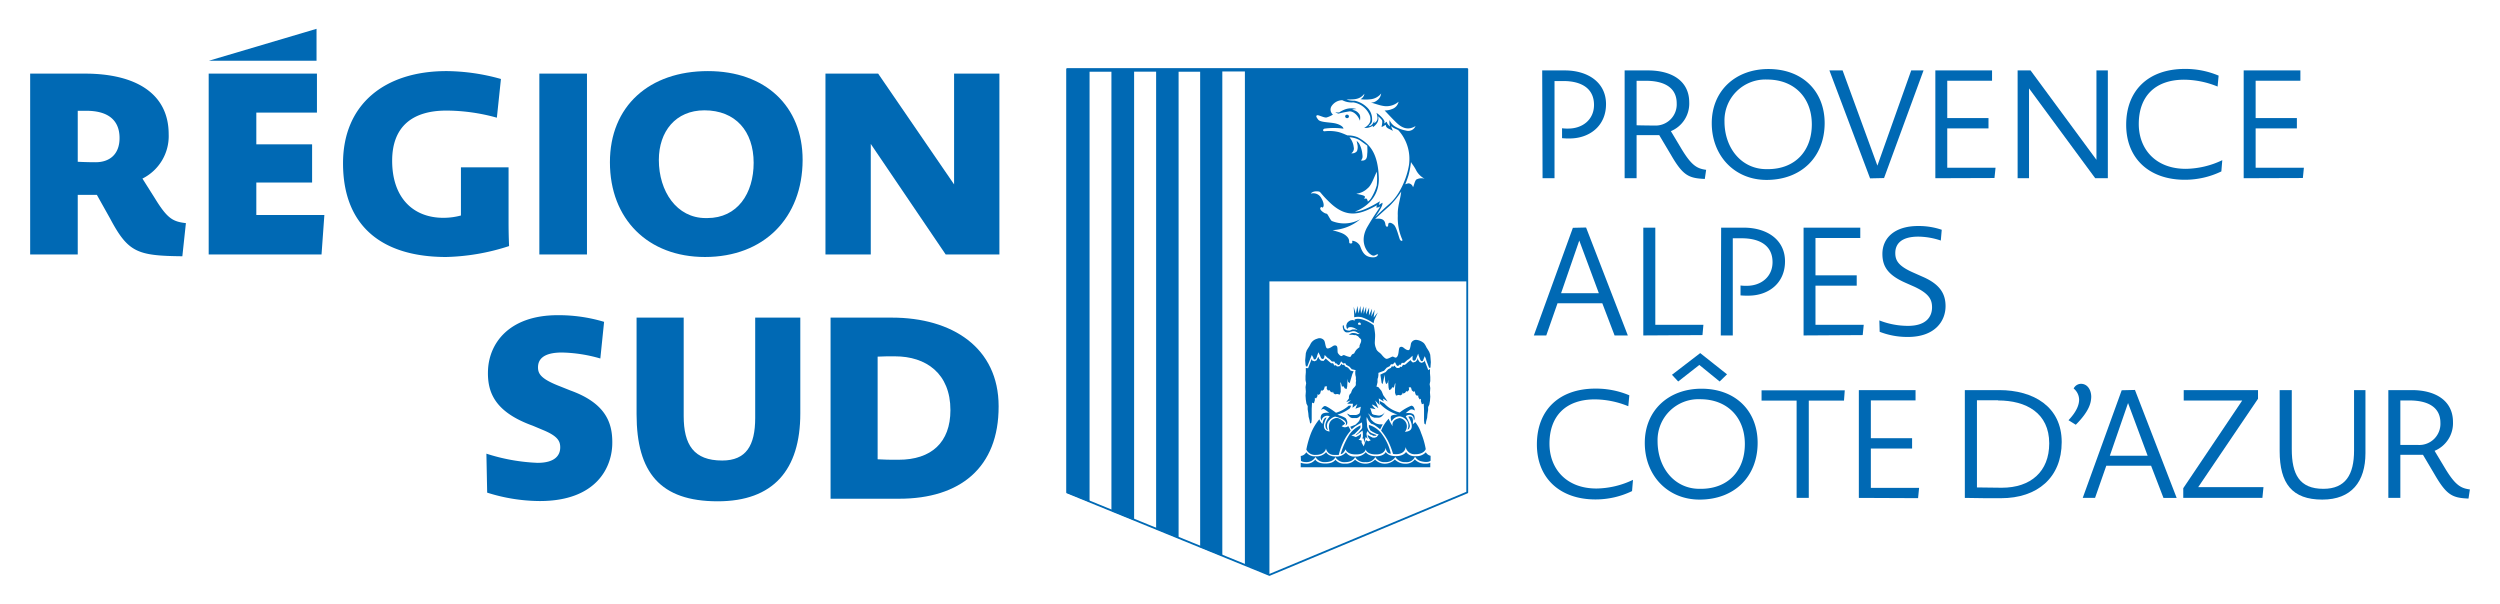 <svg id="Calque_1" data-name="Calque 1" xmlns="http://www.w3.org/2000/svg" viewBox="0 0 484.94 117.18"><defs><style>.cls-1{fill:#0069b4;}.cls-2{fill:none;stroke:#0069b4;stroke-linecap:round;stroke-linejoin:round;stroke-width:0.36px;}</style></defs><path class="cls-1" d="M21.36,42.39,18.79,37.8H15.08V49.36H5.85V14.28H16.47c9.78,0,16.25,3.81,16.25,11.76a9.21,9.21,0,0,1-5.09,8.6l2.43,3.85c2.42,3.95,3.5,4.5,6,4.79l-.69,6.43C26.65,49.61,24.87,49,21.36,42.39Zm-4.6-20.9H15.08v9.89s1.68.09,3.46.09c2.77,0,4.65-1.58,4.65-4.69C23.19,23,20.57,21.49,16.76,21.49Z"/><path class="cls-1" d="M40.48,49.36V14.28h21v7.56H49.72V28H60.54v7.41H49.72V41.7h13.2l-.55,7.66Z"/><path class="cls-1" d="M86.54,49.85c-12.36,0-20-5.92-20-18.18,0-11.46,8.1-17.88,20.06-17.88a39.8,39.8,0,0,1,10.57,1.53l-.79,7.51a36.83,36.83,0,0,0-9.78-1.38c-6.67,0-10.53,3.16-10.53,9.73,0,7.21,4.1,11.07,9.93,11.07a13,13,0,0,0,3.41-.45V32.46h9.24V43.23c0,2.47.1,4.5.1,4.5A42.15,42.15,0,0,1,86.54,49.85Z"/><path class="cls-1" d="M104.62,14.28h9.24V49.36h-9.24Z"/><path class="cls-1" d="M136.74,49.85c-11,0-18.43-7.31-18.43-18.38,0-10.91,7.66-17.68,19-17.68,11.12,0,18.38,6.77,18.38,17.24C155.66,42.25,148.2,49.85,136.74,49.85Zm-.1-28.45c-5.58,0-8.84,4.1-8.84,9.63,0,6.08,3.46,11.27,9.09,11.27h.3c5.88,0,9-4.8,9-10.73C146.18,25.45,142.67,21.4,136.64,21.4Z"/><path class="cls-1" d="M160.12,14.28h10.22l14.73,21.49V14.28h8.79V49.36H183.44L168.91,27.92V49.36h-8.79Z"/><path class="cls-1" d="M104.71,97.19A34.23,34.23,0,0,1,94.5,95.56L94.35,88a36.9,36.9,0,0,0,9.92,1.78c3.47,0,4.4-1.53,4.4-3,0-1.18-.44-2.17-3.32-3.36l-2-.84c-7.28-2.62-8.75-6.37-8.7-10.37.05-5.54,4.05-11.07,13.53-11.07a30.47,30.47,0,0,1,9,1.29l-.73,7.11A28.57,28.57,0,0,0,109,68.38c-3.61,0-4.64,1.34-4.64,2.87,0,1.28.59,2.27,4.3,3.7l2,.8c6.7,2.42,8.11,6.12,8.11,10C118.83,90.57,115.75,97.19,104.71,97.19Z"/><path class="cls-1" d="M139.21,97.24c-11.14,0-15.73-5.58-15.73-16.9V61.61h9.14V80.69c0,5.58,1.95,8.64,7.47,8.64,4.64,0,6.4-2.91,6.4-8.25V61.61h8.75V80.19C155.24,91.16,150,97.24,139.21,97.24Z"/><path class="cls-1" d="M174.44,96.74c-4.44,0-7.47,0-13.33,0V61.61H173c11.72,0,20.71,5.83,20.71,17.2C193.74,90.76,186.17,96.74,174.44,96.74Zm-.83-27.62c-1.51,0-2.24,0-3.37.06V89.09c1.27.09,2.54.09,4.06.09,6.35,0,10.06-3.35,10.06-9.63C184.36,72.43,179.62,69.12,173.61,69.12Z"/><path class="cls-1" d="M299.15,13.66h4.38c4.45,0,8,2.3,8,6.54s-3.21,6.66-7.09,6.66A12,12,0,0,1,303,26.8V24.88a8.24,8.24,0,0,0,1.2.06c2.77,0,5-1.73,5-4.59,0-3.18-2.41-4.63-5.95-4.63h-1.71V34.57h-2.32Z"/><path class="cls-1" d="M324.18,30.13l-2.33-3.92h-4.39v8.36h-2.32V13.66h4.53c4.65,0,8,2.06,8,6.19a5.79,5.79,0,0,1-3.56,5.59L326.24,29c1.94,3.18,3,3.71,4.71,3.94l-.26,1.77C327.59,34.57,326.47,34.07,324.18,30.13Zm-4.95-14.46h-1.77V24.3s1.74.05,3.45.05a4.1,4.1,0,0,0,4.33-4.3C325.24,16.9,322.7,15.67,319.23,15.67Z"/><path class="cls-1" d="M342.67,34.9c-6.21,0-10.63-4.69-10.63-11s4.62-10.51,11-10.51c6.57,0,10.9,4.27,10.9,10.51C353.92,30.45,349.41,34.9,342.67,34.9Zm.12-19.47a7.93,7.93,0,0,0-8.28,8.13c0,5.21,3.33,9.25,8.13,9.25h.27c5.33,0,8.54-3.57,8.54-8.69S348.09,15.43,342.79,15.43Z"/><path class="cls-1" d="M362.75,34.6l-7.89-20.94h2.56l6.75,18.47,6.56-18.47h2.39l-7.66,20.88Z"/><path class="cls-1" d="M375.41,34.57V13.66h11v2h-8.69v7.24h8v2h-8v7.63h9.37l-.21,2Z"/><path class="cls-1" d="M391.37,13.66h2.51L406.66,31V13.66h2.21V34.57h-2.45L393.58,17.14V34.57h-2.21Z"/><path class="cls-1" d="M423.8,34.87c-6.9,0-11.37-4.13-11.37-10.66,0-6.78,4.42-10.84,11.37-10.84a16.5,16.5,0,0,1,6.56,1.3l-.2,2.12a17.43,17.43,0,0,0-6.48-1.33c-5.66,0-8.81,3.24-8.81,8.6,0,4.74,3.15,8.69,9.13,8.69a16.92,16.92,0,0,0,7.07-1.68l-.18,2.18A16.21,16.21,0,0,1,423.8,34.87Z"/><path class="cls-1" d="M435.22,34.57V13.66h11v2h-8.68v7.24h8v2h-8v7.63h9.36l-.2,2Z"/><path class="cls-1" d="M310.81,58.83h-8.69l-2.18,6.24h-2.41l7.57-20.88,2.56-.06,8.1,20.94h-2.57Zm-8-1.95h7.33l-3.8-10.22Z"/><path class="cls-1" d="M318.76,65.07V44.16h2.33V63h9.33l-.18,2Z"/><path class="cls-1" d="M333.86,44.16h4.39c4.45,0,8,2.3,8,6.54s-3.21,6.65-7.1,6.65a14.55,14.55,0,0,1-1.53-.05V55.38a8.38,8.38,0,0,0,1.21.06c2.77,0,5-1.74,5-4.59,0-3.18-2.42-4.63-6-4.63h-1.71V65.07h-2.33Z"/><path class="cls-1" d="M349.85,65.07V44.16h11v2h-8.69v7.25h8v2h-8V63h9.36l-.2,2Z"/><path class="cls-1" d="M370.08,65.36a14.81,14.81,0,0,1-5.47-1l-.06-2.21a15.22,15.22,0,0,0,5.56,1.06c3.57,0,4.66-1.82,4.66-3.59,0-1.47-.53-2.65-3.42-4l-1.74-.77c-3.41-1.5-4.47-3.18-4.47-5.6,0-3,2.26-5.41,6.95-5.41a13.78,13.78,0,0,1,4.56.73l-.18,2.09a14,14,0,0,0-4.35-.76c-3.24,0-4.48,1.35-4.48,3.18,0,1.47.62,2.53,3.5,3.8l1.71.76c3.48,1.48,4.54,3.36,4.54,5.75C377.39,62.27,375.35,65.36,370.08,65.36Z"/><path class="cls-1" d="M309.48,96.88c-6.89,0-11.36-4.13-11.36-10.66,0-6.78,4.41-10.84,11.36-10.84a16.58,16.58,0,0,1,6.57,1.3l-.2,2.12a17.43,17.43,0,0,0-6.48-1.33c-5.66,0-8.81,3.24-8.81,8.6,0,4.74,3.15,8.69,9.13,8.69a16.92,16.92,0,0,0,7.07-1.68l-.18,2.18A16.25,16.25,0,0,1,309.48,96.88Z"/><path class="cls-1" d="M329.68,96.91c-6.21,0-10.63-4.69-10.63-11s4.63-10.51,11-10.51c6.56,0,10.89,4.27,10.89,10.51C340.93,92.46,336.43,96.91,329.68,96.91Zm.12-19.47a7.93,7.93,0,0,0-8.27,8.13c0,5.21,3.32,9.25,8.12,9.25h.27c5.33,0,8.54-3.57,8.54-8.69S335.1,77.44,329.8,77.44Zm-.17-6.65L325.53,74l-1.21-1.3,5.48-4.21L335,72.61,333.57,74Z"/><path class="cls-1" d="M350.86,77.71V96.58H348.5V77.71h-6.8v-2h16.14l-.15,2Z"/><path class="cls-1" d="M360.57,96.58V75.67h11v2H362.9V85h8v2h-8v7.63h9.36l-.2,2Z"/><path class="cls-1" d="M388.13,96.64c-2.32,0-4.59,0-7-.06V75.67c2.12,0,3.57,0,6.66,0,6.66,0,12.13,3.21,12.13,10.08S395.23,96.64,388.13,96.64Zm-.56-19c-2,0-3,0-4.09,0V94.55c1.65,0,2.89.06,4.8.06,5.66,0,9.22-3.15,9.22-8.6C397.5,80.12,393.05,77.68,387.57,77.68Z"/><path class="cls-1" d="M402.65,82.39l-1.41-.88c1.59-1.68,2.06-3,2.06-4a2.86,2.86,0,0,0-1.06-2.15,1.62,1.62,0,0,1,1.41-.91c1.3,0,2,1.23,2,2.53C405.62,78,405.39,79.65,402.65,82.39Z"/><path class="cls-1" d="M417.26,90.34h-8.69l-2.18,6.24H404l7.56-20.88,2.57-.06,8.09,20.94h-2.56Zm-8-1.94h7.33l-3.8-10.22Z"/><path class="cls-1" d="M423.5,96.58V94.7l11.43-17H423.59V75.67H438v1.68l-11.6,17.14h12.66l-.21,2.09Z"/><path class="cls-1" d="M450.47,96.91c-5.83,0-8.27-3.1-8.27-9.4V75.67h2.35V87.13c0,4.83,1.45,7.69,6.13,7.69,4.3,0,5.95-2.77,5.95-7.4V75.67h2.21V87.9C458.84,93.43,456.13,96.91,450.47,96.91Z"/><path class="cls-1" d="M472.32,92.14,470,88.22h-4.39v8.36h-2.33V75.67h4.54c4.65,0,8,2.07,8,6.19a5.8,5.8,0,0,1-3.57,5.59L474.38,91c1.95,3.18,3,3.71,4.72,3.94l-.27,1.77C475.74,96.58,474.62,96.08,472.32,92.14Zm-4.94-14.46h-1.77v8.63s1.74,0,3.44,0a4.1,4.1,0,0,0,4.33-4.3C473.38,78.91,470.85,77.68,467.38,77.68Z"/><polygon class="cls-1" points="61.4 11.78 40.52 11.78 61.4 5.59 61.4 11.78"/><path class="cls-2" d="M284.61,95.52V13.4H207V95.52l39.24,16Z"/><path class="cls-1" d="M207,13.49V95.61l4.35,1.77V13.92h4.24v85.2l4.4,1.78v-87h4.27v88.71l4.36,1.78V13.92h4.18v92.22l4.3,1.72v-94h4.38V109.5l4.76,2.08v-57h38.36V13.49Zm57.66,4.67a1.37,1.37,0,0,1-.76,1.08,7.58,7.58,0,0,0,2.07,0,3,3,0,0,0,1.94-1.11,1.94,1.94,0,0,1-.79,1.34,1.8,1.8,0,0,1-1.22.43c.75.17,1.67.53,2.32.63a3.59,3.59,0,0,0,3.07-.8A1.9,1.9,0,0,1,270,21.16a3.66,3.66,0,0,1-1.42.27c.56.57,1.19,1.28,2,2.08s2.13,2.1,4,.94a1.52,1.52,0,0,1-1.84.88,6.34,6.34,0,0,1-2.24-.86,2.65,2.65,0,0,1-.95-1.17,2.83,2.83,0,0,0,.08,1.22,1.6,1.6,0,0,1-.65-.92,4,4,0,0,1-.49.35c.08-.34.17-.31-.16-.83A5.68,5.68,0,0,0,267,21.89c.28.85.39,1.49-.42,2l0-.43s-.44,1.11-1.11,1c.46-.4.76-.64.68-1.37a3.11,3.11,0,0,0-1.06-2.34,4.94,4.94,0,0,0-2.28-1.21,5,5,0,0,1-1.62-.22C262.26,19.22,263.66,19.52,264.67,18.16Zm-9.19,4.2c.29-.11,1.48.58,1.9.41a4.43,4.43,0,0,0,1.19-.55,1.24,1.24,0,0,1-.32-1.55,2.56,2.56,0,0,1,2-1.23c.05,0,.1,0,.14,0a3.92,3.92,0,0,0,2.13.42,4.16,4.16,0,0,1,3.25,2.68c.22.95,0,1.62-1.14,2.27a2.58,2.58,0,0,0,1.68-.43l0,.3c1.51-1.06,1-2.13,1-2.13a4,4,0,0,1,.76.75c.18.3-.08,1.3-.08,1.3.27.05.84-.51.84-.35,0,.7.87.75,1.27,1.11.24.2-.4-1-.18-.85.59.52,1.16.55,1.4.82a8.3,8.3,0,0,1,2,6.66c-.38,2.46-1.78,5.85-3.82,7.58-1.25,1.06-2.37,2.21-2.74,2.52,1.79-2.46,1.38-2.76,1.38-2.76l-.67.43.22-.73s-3.2,2.08-4.85,2c0,0,4.82-1.49,4.63-6.58-.19-4.9-1.82-6.57-4.06-7.8a4.75,4.75,0,0,0-2-.38l-.35-.14a11,11,0,0,0-1.34-.5,7.76,7.76,0,0,0-2.73-.17c-.38.05-.47-.32-.09-.5a13.11,13.11,0,0,1,3.7,0c0-.41-.82-.91-1.86-1.08s-2.63-.18-3-.64S255.19,22.48,255.48,22.36Zm7.12,6.22a3.46,3.46,0,0,0-.83-1.95,4.38,4.38,0,0,1,2,.57l1.46,1.06s.06,1.09,0,1.48.11,1.55-1.23,1.4c.4-.52.33-.76.26-1.36a5.28,5.28,0,0,0-.65-2,5.34,5.34,0,0,0-.44-.46s.06.33.15.72a2.23,2.23,0,0,1-.09,1.27,1.17,1.17,0,0,1-1.11.42A1.09,1.09,0,0,0,262.6,28.58Zm.51,9a3.84,3.84,0,0,0,2.2-1.07c.74-.56,1.26-2.21,1.76-3.2a13.13,13.13,0,0,1,0,2.65A10,10,0,0,1,266,38.38a2.22,2.22,0,0,1-.68.72,1.29,1.29,0,0,0-.2-.54c-.09-.09-.5,0-.5,0s-.07.11.13-.27S263.83,37.77,263.11,37.59Zm2.55,12.25c-1.28-.29-1.6-1.61-1.86-2.19a2,2,0,0,0-1.4-.94c-.27,0,.2.53-.38.53s0-.55-.67-1.28-1.4-.85-2.86-1.31a9,9,0,0,0,5.39-2.13,6.33,6.33,0,0,1-5.54.35c-.29-.21-.75-1.26-.93-1.37s-.26,0-.76-.35-.7-.73-.41-.94.06.24.38,0,.12-1.16-.46-2a1.72,1.72,0,0,0-1.87-.64c.12-.26.61-.5,1.31-.44s.23.12,2.39,2.19c3.42,3.27,6.08,2.16,9.11.51l-.13.44a1.11,1.11,0,0,0,.78-.25c-.43.81-1,1.43-2.47,3.94s-.49,4.52.44,5.28,1,.08,1.61.11C267.27,49.57,267,50.13,265.66,49.84Zm5.91-3.34c-.17-.31-.65-2.41-1.18-2.89s-1.1-.55-1.1,0-.45.5-.54-.06-.26-1.31-2-1.09c0,0,1.89-1.71,2.79-2.5a16.57,16.57,0,0,0,2.27-2.79c-.17,1.62-.75,2.88-.66,4.71a10.34,10.34,0,0,0,.83,4.51C272.2,46.83,271.74,46.8,271.57,46.5Zm3.22-11.7c-.38.31-.46,1.12-.69,1.53a1,1,0,0,0-.85-.76,2.79,2.79,0,0,0-.65.19s.36-.88.62-1.73a16.48,16.48,0,0,0,.49-2.6c.15.36.37.47.92,1.46a3.85,3.85,0,0,0,1.74,1.79A2.13,2.13,0,0,0,274.79,34.8Z"/><path class="cls-1" d="M259,21.8a3.61,3.61,0,0,0,.63.24,19.93,19.93,0,0,1,2.17-.44c.62,0,1.51.54,2,1.82.15-1.05-.08-1.25-.37-1.57a1.8,1.8,0,0,0-1.12-.53c.2-.17.69-.15.84-.16a3.58,3.58,0,0,0-2.07,0,4.94,4.94,0,0,0-1.32.66Z"/><path class="cls-1" d="M260.93,22.59a.36.36,0,0,0,.38.33.34.34,0,0,0,.35-.35.35.35,0,0,0-.37-.33A.34.34,0,0,0,260.93,22.59Z"/><polygon class="cls-1" points="268.19 74.51 268 74.29 267.76 72.66 268.76 72.19 269.25 71.64 269.81 71.35 269.97 71.06 270.3 71.12 270.52 70.9 270.64 71.12 270.95 71.39 271.43 71.37 271.63 71.12 271.88 71.19 272.15 70.77 272.53 70.77 273.64 69.81 273.66 69.97 274.06 70.32 274.55 70.19 274.87 69.85 275.02 69.44 275.04 69.72 275.38 70.23 275.78 70.39 276.24 70.17 276.32 69.92 277.05 71.8 277.39 71.58 277.38 72.39 277.44 73.13 277.44 73.93 277.32 74.53 277.44 75.27 277.38 76.14 277.44 76.94 277.38 77.75 277.25 78.49 277.02 78.96 277.02 79.56 276.89 80.36 276.83 81.03 276.65 81.7 276.53 82.37 276.29 82.17 276.23 81.57 276.23 80.63 276.23 79.49 276.17 78.29 275.81 78.42 275.62 77.82 275.62 77.35 275.38 77.48 275.14 77.08 275.07 76.62 274.9 76.81 274.6 76.54 274.41 75.88 274.23 76.01 273.87 75.74 273.69 75.14 273.68 75.1 273.59 75.16 273.28 75.11 273.32 75.6 273.08 75.94 272.78 75.88 272.54 76.21 272.18 76.34 272.11 76.12 272 76.47 271.69 76.68 271.27 76.61 270.79 76.74 270.6 76.21 270.6 75.4 270.66 74.6 270.7 74.4 270.59 74.4 270.49 74.77 270.38 75.19 270.08 75.11 269.83 75.51 269.47 75.67 269.35 75.19 269.29 74.22 269.29 73.68 269.17 74.25 268.87 74.52 268.69 73.92 268.59 72.71 268.19 74.51"/><path class="cls-1" d="M264,78.73l-.25,1.39-.14.14-.24.14-.32.1-.35,0-.38,0-.46,0-.29-.17-.3-.1.15.17.15.21.2.21L262,81l.27.1.32,0,.29,0,.32,0,.26-.11.2-.14.24-.28,0,.39-.09.27-.09.25-.11.21-.21.24-.26.25-.23.21-.27.1-.26.11-.48.18.14.22.16.28.26-.25.47-.37.33-.2.92-.53.05.51,0,.56-.16.29-.2.19-.21.27-.15.17-.18.14-.4.37.22-.07.33-.24.2-.14.62-.47.07.53,0,.46,0,.22-.1.35.25,0,.06.42.05.43.28-1.15.4.37-.15-.4-.08-.42V84l.19-.38.37.5.18.17.25.06.32.19.21,0h.23l.21-.13L266,84l-.41-.31-.2-.34-.15-.39-.06-.28,0-.39-.05-.39-.06-.63.06-.38.15.35.2.38.23.28.25.29a2.55,2.55,0,0,1,.92.44,9.17,9.17,0,0,1,.84.66l.15-.3.35-.68h-.67l-.44-.1-.35-.14-.35-.25-.29-.27-.21-.25-.14-.38-.15-.36-.29-.41.29.24.24.25.29.21.43.17.41,0,.5,0,.32-.1.29-.21.32-.39.23-.45-.17.28-.24.21-.26.13-.32.11-.35,0-.43-.08-.41-.07-.32-.17-.48-1.51"/><polygon class="cls-1" points="263.19 63.98 262.97 63.91 262.75 63.91 262.59 63.91 262.37 63.91 262.2 63.96 262.04 64.04 261.87 64.11 261.69 64.14 261.5 64.11 261.3 64.09 261.1 64.01 260.95 63.91 260.79 63.75 260.71 63.48 260.68 63.3 260.66 63.14 260.57 63.09 260.46 63.17 260.46 63.38 260.49 63.62 260.57 63.91 260.66 64.11 260.79 64.25 260.92 64.38 261.1 64.46 261.32 64.48 261.52 64.46 261.69 64.46 261.87 64.38 262.09 64.33 262.37 64.25 262.64 64.25 262.83 64.27 263.03 64.35 263.19 64.43 263.38 64.56 263.54 64.67 263.71 64.69 263.76 64.51 263.69 64.27 263.58 64.11 263.47 64.04 263.19 63.98"/><path class="cls-1" d="M267.26,60.6l-.81,1,.2-1.52L266,61.4l.15-1.54-.62,1.37.05-1.56L265,61V59.51l-.48,1.38,0-1.48L264,60.86l-.12-1.53-.36,1.47-.22-1.46L263,60.89l-.42-1.38.1,1.5h0l0,.53a3.32,3.32,0,0,1,1.48,0,9.67,9.67,0,0,1,2.3,1.17v-.15l.14-.56Z"/><polygon class="cls-1" points="262.57 72.03 261.99 71.9 261.48 71.32 260.94 71.08 260.71 70.73 260.43 70.81 260.21 70.55 260.09 70.78 259.8 71.06 259.34 71.08 259.12 70.83 258.84 70.92 258.59 70.47 258.21 70.47 257.14 69.55 256.73 70.02 256.22 69.95 255.89 69.61 255.72 69.2 255.39 69.89 254.99 70.08 254.53 69.92 254.43 69.64 253.74 71.42 253.29 71.39 253.3 72.2 253.24 72.94 253.24 73.74 253.36 74.34 253.24 75.08 253.3 75.95 253.24 76.75 253.3 77.56 253.42 78.3 253.66 78.77 253.66 79.37 253.78 80.17 253.84 80.84 254.02 81.51 254.14 82.18 254.38 81.98 254.44 81.38 254.44 80.44 254.44 79.3 254.5 78.1 254.87 78.23 255.05 77.63 255.05 77.16 255.29 77.29 255.53 76.89 255.6 76.43 255.77 76.62 256.08 76.35 256.26 75.68 256.44 75.82 256.8 75.55 256.99 74.95 256.99 74.91 257.08 74.97 257.39 74.92 257.35 75.41 257.59 75.75 257.89 75.68 258.14 76.02 258.5 76.15 258.56 75.93 258.68 76.29 258.98 76.49 259.4 76.42 259.89 76.55 260.07 76.02 260.07 75.21 260.01 74.41 259.97 74.21 260.08 74.21 260.2 74.58 260.3 75 260.6 74.92 260.84 75.32 261.2 75.48 261.32 75 261.38 74.03 261.38 73.49 261.5 74.06 261.8 74.33 261.98 73.73 262.32 72.56 262.57 72.03"/><path class="cls-1" d="M277.49,69.47l-.06-.67-.19-.54-.24-.4-.3-.47a3.75,3.75,0,0,0-.48-.81,2.66,2.66,0,0,0-1.51-.66,1.06,1.06,0,0,0-1,.67c-.06.22-.16,1.19-.4,1.3s-.62-.1-.87-.3-.54-.46-.89-.23-.1,1.69-.74,2c-.18.08-.51-.2-.69-.19s-.92.52-1.24.42-.74-.62-.92-.84a2.87,2.87,0,0,0-.53-.46l-.29-.28-.18-.28,0-.08a2.74,2.74,0,0,1-.28-1.16c0-.33.09-1.24.05-1.72s-.15-1.12-.18-1.3-.09-.15-.06-.36A6.5,6.5,0,0,0,264.37,62c-1.18-.35-1.62,0-1.62,0v.23l-.26-.14-.24,0-.33.07-.27.16-.25.22-.14.21-.12.39.06.42.12.32.11-.21.15-.14.23-.07.3,0,.35.07.35.14.35.21.24.21.2.21.09.29-.06.21-.27,0-.32-.14-.44-.07-.32,0-.35.14-.29.21.17,0,.24,0h.29l.35.07L263,65l.24.14.2.1.21.25.23.21.15.18v.31l-.09.32-.12.24-.11.32,0,.25c-.05.09-.23.17-.54.46a2.72,2.72,0,0,0-.46.72c-.11.14-.36.17-.46.27s-.23.45-.37.48a3.85,3.85,0,0,1-1-.31c-.29-.11-.33-.06-.57.1s-.66-.34-.79-.56,0-1.08-.21-1.33-.59-.14-.79,0-.72.51-1.08.43-.36-1.31-.62-1.58a1.1,1.1,0,0,0-1.33-.29,2,2,0,0,0-1.23.92l-.24.47-.3.47-.24.39-.18.54-.06.67-.07.74.07.8.08.36h.27l.87-2.22.3.54.07.27.18.07.19-.07.2-.34.12-.41.22-.58.28.56.22.52.18.22.22,0,.19-.15.13-.62.52.52.42.29.47.46.47,0,.21.37.22,0,.28.3h.16l.16-.13.27-.58.44.43.35-.09.21.34.64.37.43.48.76.18-.08.25,0,.06,0,.16v.27l.06.39.06.19,0,.09,0,.17,0,.32.05.16v0l-.06.25v.31l0,.28-.15.25-.15.17-.2.21-.2.28-.15.36-.09.28a1,1,0,0,0-.38,1l-.54.75.9-.36-.73.68h1.13l-.08.78.93-.72-.36.89,1.34-.47s2.12.52,2.58.57c0,0-.68-.65-.68-.85s1.06.54,1.2.68l-.62-1.52.86.92-.16-1.32.95.58-.14-.54.92.56-.86-1.22-.17-.42-.18-.42-.35-.42-.26-.32L267,75l.12-.46.09-.42v-.61l.11-.3.06-.46,0-.42,1.09-.42.51-.58.6-.31.23-.36.37,0,.41-.42.3.59.16.14.18,0,.24-.25.23.06.2-.39h.47l.62-.56.31-.18L274,69v.76l.19.2.21,0,.21-.2.48-1.16.1.38.12.31.15.4.18.32.2.06L276,70l.36-.91.2.42.15.49.51,1.36.27-.07,0-.23.06-.8ZM263.79,63c-.18,0-.37,0-.37-.17a.27.27,0,1,1,.54,0C264,63,264,63,263.79,63Z"/><path class="cls-1" d="M267.9,83.54a7.36,7.36,0,0,1,1.47-2.32,6.64,6.64,0,0,0,.79,1.47s-.47-1.23,1.35-1.6a1.63,1.63,0,0,1,1,2.67s.86,0,1.19-.5c.54-.86-.52-2.42-.52-2.42a.73.73,0,0,1,.68.07c.34.24.19,1.41.19,1.41l.47-.45A6.55,6.55,0,0,1,275.66,84a14.92,14.92,0,0,1,.9,3.11s-.3,1-2.05,1a1.76,1.76,0,0,1-1.85-1.42s0,1.41-1.88,1.41a2.59,2.59,0,0,1-.57-.06,14.08,14.08,0,0,0-1-2.57A11.17,11.17,0,0,0,267.9,83.54Z"/><path class="cls-1" d="M267.68,78.33l-.06-.56.89.48a6,6,0,0,0,3,1.76,9.62,9.62,0,0,1,2.26-1.32c.62.07.66.94.66.94s-.47-.32-.81-.19a4.65,4.65,0,0,0-.94.71s1.47-.27,1.68.57c.16.66-.13.85-.13.85a1.26,1.26,0,0,0-.14-.76c-.55-.72-1.41-.08-1.41-.08s.94,1.49.78,2.06-.44.53-.44.53a1.78,1.78,0,0,0,0-1.55,2.06,2.06,0,0,0-1.49-1,1.77,1.77,0,0,0-1.6,1s-.28-.77-.09-1.06,1.25-.29,1.25-.29A7.89,7.89,0,0,1,267.68,78.33Z"/><path class="cls-1" d="M261.85,79.2l.24-.51h-.47a6.24,6.24,0,0,1-2.47,1.37s-1.78-1.35-2.17-1.3-.74.76-.74.76.34-.27.62-.13,1,.7,1,.7-1.42-.25-1.62.58a.94.94,0,0,0,.16.94.74.74,0,0,1,.19-.56,1.09,1.09,0,0,1,1.35-.28s-1,1-.82,2c.12.64.49.62.49.62a1.55,1.55,0,0,1,0-1.56c.46-.67,1.2-1.07,1.48-1,2.78.75,1.87,1.69,1.87,1.69s.78-.17.13-1.32c-.16-.29-1.66-.76-1.66-.76A7.75,7.75,0,0,0,261.85,79.2Z"/><path class="cls-1" d="M253.4,87.2a18.19,18.19,0,0,1,.91-3.19,10.06,10.06,0,0,1,1.62-2.69,1.84,1.84,0,0,0,.6.91s.11-1.23.8-1.24c0,0-1.49,2.49.59,2.71,0,0-.74-2.08,1.13-2.6.85-.23,1.85,1,1.85,1,0,.22-.66.55-.66.55a1,1,0,0,0,1.28,0,4.89,4.89,0,0,1,.48.88,9.36,9.36,0,0,0-1.37,2.08,12.34,12.34,0,0,0-.94,2.63s-.51,0-1,0A1.53,1.53,0,0,1,257.21,87s-.15,1.24-2,1.24A1.85,1.85,0,0,1,253.4,87.2Z"/><path class="cls-1" d="M260.06,88.07a15.5,15.5,0,0,1,1.69-3.78,5.23,5.23,0,0,1,2.15-1.78v.41l-.18.29-1,1-.59.24.88.33.65-.35.37-.31-.06.59-.18.37-.27.2.61.19,0,.41.4.71.43-1.23.44.25.5-.21-.28-.25-.31-.5,0-.37.11.18.85.43.43,0,.35-.13.38-.5-.43-.12-.79-.4-.4-.26-.28-.63,0-.43a4.85,4.85,0,0,1,2.72,2.06A9.81,9.81,0,0,1,269.79,88c-.92,0-1-1.19-1-1.19s0,1.34-1.88,1.34-2-1-2-1-.06,1-1.89,1-2-1-2-1S260.58,88.13,260.06,88.07Z"/><path class="cls-1" d="M252.31,88.45a1.47,1.47,0,0,0,1.08-.73,2,2,0,0,0,1.85.79,2.37,2.37,0,0,0,2-.81s.34.85,1.84.85a2.33,2.33,0,0,0,2-.82,1.87,1.87,0,0,0,1.79.82,2.42,2.42,0,0,0,2.07-.85s.41.8,2,.8,1.86-.83,1.86-.83.37.81,1.94.81,2-.81,2-.81a2,2,0,0,0,1.84.81,2.44,2.44,0,0,0,2-.75,1.38,1.38,0,0,0,.92.68v.94s-.36.5-1.87.12a1.85,1.85,0,0,1-1.15-.9,1.74,1.74,0,0,1-1.82,1.07,2.14,2.14,0,0,1-2-1,2.2,2.2,0,0,1-2,1,1.94,1.94,0,0,1-1.88-1,1.89,1.89,0,0,1-1.92,1,2,2,0,0,1-2-1s-.35,1-1.89,1a1.94,1.94,0,0,1-1.94-1s-.25,1-2,1a1.93,1.93,0,0,1-1.85-1,2,2,0,0,1-1.73,1c-.92,0-1.09-.26-1.09-.26Z"/><path class="cls-1" d="M252.31,89.77v.87h25.13v-.88a1.67,1.67,0,0,1-.87.18,2.68,2.68,0,0,1-2.13-.83,2.2,2.2,0,0,1-1.94.84,2.78,2.78,0,0,1-1.93-.82,2.8,2.8,0,0,1-1.92.82,2.62,2.62,0,0,1-1.92-.81,2.56,2.56,0,0,1-2.05.8,2.91,2.91,0,0,1-1.83-.78,2.36,2.36,0,0,1-1.94.78,2.2,2.2,0,0,1-1.88-.77s-.35.75-1.95.75-1.94-.78-1.94-.78a2.11,2.11,0,0,1-1.75.81A3.83,3.83,0,0,1,252.31,89.77Z"/></svg>
